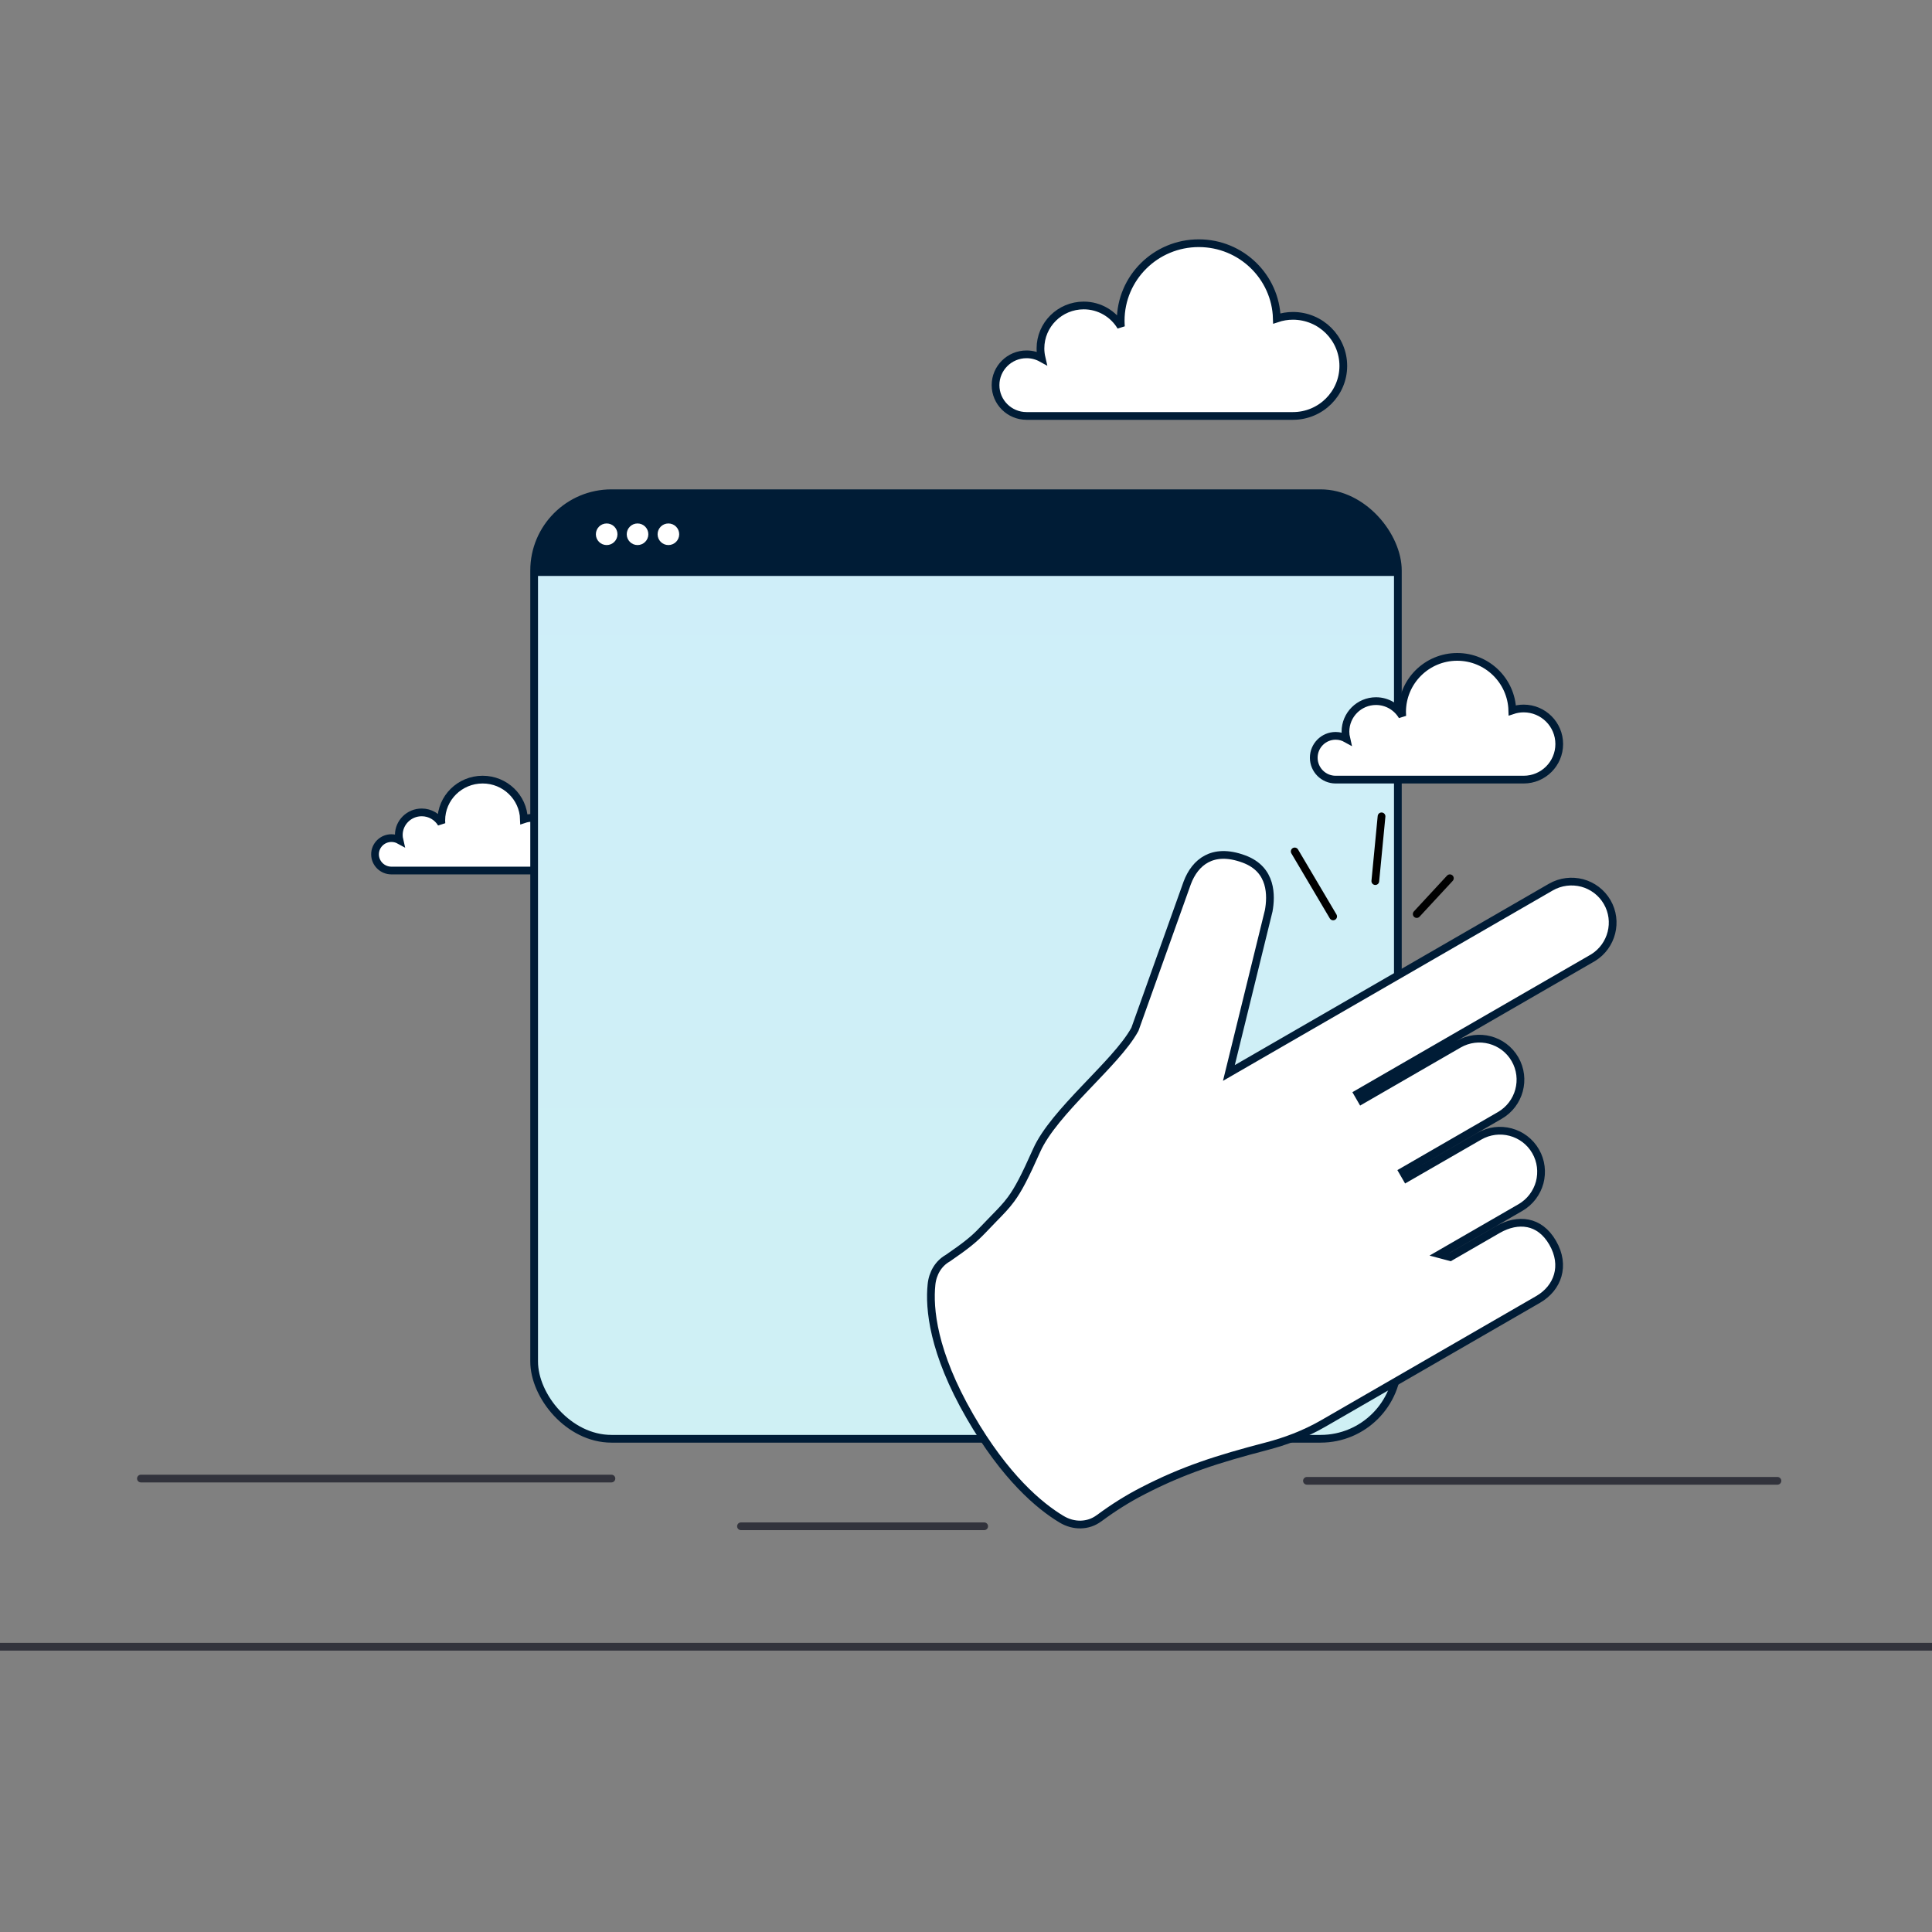 <?xml version="1.0" encoding="UTF-8"?> <svg xmlns="http://www.w3.org/2000/svg" width="250" height="250" viewBox="0 0 250 250" fill="none"><rect x="0" y="0" width="250" height="250" fill="#808080" stroke="none"/><g clip-path="url(#clip0_1_552)"><path d="M18.235 191.324H79.118" stroke="#32333C" stroke-linecap="round"></path><path d="M-17.73 213.088H266.73" stroke="#32333C" stroke-linecap="round"></path><path d="M95.882 197.5H127.353" stroke="#32333C" stroke-linecap="round"></path><path d="M169.118 191.618H230" stroke="#32333C" stroke-linecap="round"></path><path fill-rule="evenodd" clip-rule="evenodd" d="M167.303 40.869C166.574 40.869 165.875 40.993 165.22 41.213C165.062 35.806 160.603 31.471 155.122 31.471C149.541 31.471 145.016 35.964 145.016 41.508C145.016 41.762 145.029 42.013 145.047 42.261C144.073 40.627 142.284 39.528 140.233 39.528C137.142 39.528 134.635 42.018 134.635 45.089C134.635 45.524 134.691 45.946 134.786 46.353C134.209 46.034 133.545 45.85 132.838 45.85C130.621 45.85 128.823 47.635 128.823 49.837C128.823 52.039 130.621 53.824 132.838 53.824C135.054 53.824 164.48 53.824 167.303 53.824C170.904 53.824 173.823 50.924 173.823 47.347C173.823 43.769 170.904 40.869 167.303 40.869Z" fill="white"></path><path d="M167.303 40.869C166.574 40.869 165.875 40.993 165.22 41.213C165.062 35.806 160.603 31.471 155.122 31.471C149.541 31.471 145.016 35.964 145.016 41.508C145.016 41.762 145.029 42.013 145.047 42.261C144.073 40.627 142.284 39.528 140.233 39.528C137.142 39.528 134.635 42.018 134.635 45.089C134.635 45.524 134.691 45.946 134.786 46.353C134.209 46.034 133.545 45.85 132.838 45.85C130.621 45.85 128.823 47.635 128.823 49.837C128.823 52.039 130.621 53.824 132.838 53.824C135.054 53.824 164.48 53.824 167.303 53.824C170.904 53.824 173.823 50.924 173.823 47.347C173.823 43.769 170.904 40.869 167.303 40.869" stroke="#001C36"></path><path fill-rule="evenodd" clip-rule="evenodd" d="M68.901 105.829C68.515 105.829 68.145 105.894 67.798 106.01C67.715 103.164 65.354 100.882 62.452 100.882C59.498 100.882 57.102 103.247 57.102 106.165C57.102 106.299 57.109 106.431 57.119 106.562C56.603 105.702 55.656 105.123 54.57 105.123C52.933 105.123 51.606 106.434 51.606 108.05C51.606 108.279 51.636 108.501 51.686 108.715C51.381 108.547 51.029 108.451 50.654 108.451C49.481 108.451 48.529 109.39 48.529 110.549C48.529 111.708 49.481 112.647 50.654 112.647C51.828 112.647 67.406 112.647 68.901 112.647C70.807 112.647 72.353 111.121 72.353 109.238C72.353 107.355 70.807 105.829 68.901 105.829Z" fill="white"></path><path d="M68.901 105.829C68.515 105.829 68.145 105.894 67.798 106.01C67.715 103.164 65.354 100.882 62.452 100.882C59.498 100.882 57.102 103.247 57.102 106.165C57.102 106.299 57.109 106.431 57.119 106.562C56.603 105.702 55.656 105.123 54.57 105.123C52.933 105.123 51.606 106.434 51.606 108.05C51.606 108.279 51.636 108.501 51.686 108.715C51.381 108.547 51.029 108.451 50.654 108.451C49.481 108.451 48.529 109.39 48.529 110.549C48.529 111.708 49.481 112.647 50.654 112.647C51.828 112.647 67.406 112.647 68.901 112.647C70.807 112.647 72.353 111.121 72.353 109.238C72.353 107.355 70.807 105.829 68.901 105.829" stroke="#001C36"></path><rect x="69.118" y="63.824" width="111.765" height="122.353" rx="10" fill="white"></rect><rect x="69.118" y="63.824" width="111.765" height="122.353" rx="10" fill="url(#paint0_linear_1_552)" fill-opacity="0.2"></rect><rect x="69.118" y="63.824" width="111.765" height="122.353" rx="10" stroke="#001C36"></rect><path d="M69.118 73.742C69.118 68.219 73.595 63.742 79.118 63.742H170.882C176.405 63.742 180.882 68.219 180.882 73.742V74.525H69.118V73.742Z" fill="#001C36"></path><ellipse cx="78.503" cy="69.133" rx="1.398" ry="1.398" fill="white"></ellipse><ellipse cx="82.497" cy="69.133" rx="1.398" ry="1.398" fill="white"></ellipse><ellipse cx="86.491" cy="69.133" rx="1.398" ry="1.398" fill="white"></ellipse><path fill-rule="evenodd" clip-rule="evenodd" d="M197.162 91.678C196.647 91.678 196.154 91.766 195.692 91.922C195.58 88.08 192.433 85 188.564 85C184.624 85 181.43 88.193 181.43 92.132C181.43 92.312 181.439 92.49 181.452 92.667C180.764 91.506 179.502 90.725 178.054 90.725C175.872 90.725 174.102 92.494 174.102 94.676C174.102 94.986 174.142 95.285 174.209 95.574C173.802 95.347 173.333 95.217 172.833 95.217C171.269 95.217 170 96.485 170 98.05C170 99.614 171.269 100.882 172.833 100.882C174.398 100.882 195.169 100.882 197.162 100.882C199.704 100.882 201.765 98.822 201.765 96.28C201.765 93.739 199.704 91.678 197.162 91.678Z" fill="white"></path><path d="M197.162 91.678C196.647 91.678 196.154 91.766 195.692 91.922C195.58 88.08 192.433 85 188.564 85C184.624 85 181.43 88.193 181.43 92.132C181.43 92.312 181.439 92.49 181.452 92.667C180.764 91.506 179.502 90.725 178.054 90.725C175.872 90.725 174.102 92.494 174.102 94.676C174.102 94.986 174.142 95.285 174.209 95.574C173.802 95.347 173.333 95.217 172.833 95.217C171.269 95.217 170 96.485 170 98.05C170 99.614 171.269 100.882 172.833 100.882C174.398 100.882 195.169 100.882 197.162 100.882C199.704 100.882 201.765 98.822 201.765 96.28C201.765 93.739 199.704 91.678 197.162 91.678" stroke="#001C36"></path><g clip-path="url(#clip1_1_552)"><path d="M187.458 162.614L187.657 162.667L187.836 162.563L193.809 159.115C195.127 158.354 196.489 158.062 197.715 158.306L197.716 158.306C198.918 158.545 200.055 159.321 200.916 160.813C201.779 162.307 201.931 163.769 201.572 165.029C201.212 166.293 200.324 167.399 199.025 168.148L171.219 184.202C168.756 185.624 166.224 186.536 163.946 187.13L163.946 187.13C157.486 188.822 153.137 190.201 147.85 192.934C145.892 193.937 144.025 195.123 142.261 196.431L142.238 196.444L142.213 196.459L142.19 196.476C140.842 197.478 138.969 197.565 137.34 196.573L137.337 196.572C134.498 194.863 130.048 191.143 125.505 183.273C120.697 174.947 120.224 169.272 120.534 166.243L120.534 166.24C120.678 164.739 121.452 163.495 122.611 162.826L122.638 162.81L122.655 162.801L122.671 162.79C125.014 161.183 126.072 160.324 127.121 159.213L127.122 159.213C127.671 158.631 128.148 158.143 128.574 157.707C129.508 156.752 130.192 156.053 130.83 155.186C131.772 153.908 132.628 152.256 134.143 148.857L134.143 148.857C135.255 146.36 137.774 143.586 140.383 140.84C140.644 140.566 140.906 140.292 141.166 140.019C142.196 138.94 143.212 137.875 144.114 136.857C145.242 135.584 146.22 134.354 146.84 133.223L146.859 133.188L146.872 133.151L153.629 114.237C154.134 112.89 154.965 111.759 156.135 111.142C157.294 110.53 158.868 110.38 160.956 111.152C162.831 111.846 163.696 113.049 164.073 114.295C164.457 115.564 164.342 116.908 164.171 117.855L159.297 137.705L159.017 138.843L160.033 138.257L200.67 114.795C201.943 114.06 203.4 113.911 204.73 114.253C206.049 114.609 207.234 115.46 207.97 116.734C209.405 119.22 208.592 122.398 206.161 123.914L190.925 132.711L188.248 134.256L175.682 141.511L175.932 141.944L176.182 142.377L188.748 135.122C191.306 133.645 194.568 134.514 196.037 137.058C197.506 139.603 196.628 142.862 194.069 144.339L181.503 151.594L181.503 151.594L182.003 152.46L182.003 152.46L191.416 147.035L191.416 147.035C193.975 145.557 197.237 146.426 198.705 148.971C199.437 150.237 199.582 151.69 199.234 153.018C198.872 154.335 198.015 155.523 196.734 156.262L187.325 161.694L186.276 162.3L187.447 162.611L187.458 162.614Z" fill="white" stroke="#001C36"></path><path d="M167.534 110.175L172.508 118.586" stroke="black" stroke-linecap="round"></path><line x1="178.771" y1="105.635" x2="177.965" y2="114.015" stroke="black" stroke-linecap="round"></line><line x1="187.612" y1="113.645" x2="183.323" y2="118.277" stroke="black" stroke-linecap="round"></line></g></g><defs><linearGradient id="paint0_linear_1_552" x1="125" y1="63.824" x2="125" y2="186.176" gradientUnits="userSpaceOnUse"><stop stop-color="#10ABE4"></stop><stop offset="1" stop-color="#0DB5C9"></stop></linearGradient><clipPath id="clip0_1_552"><rect width="250" height="250" fill="white"></rect></clipPath><clipPath id="clip1_1_552"><rect width="108.585" height="74.715" fill="white" transform="translate(99.26 141.723) rotate(-30)"></rect></clipPath></defs></svg> 